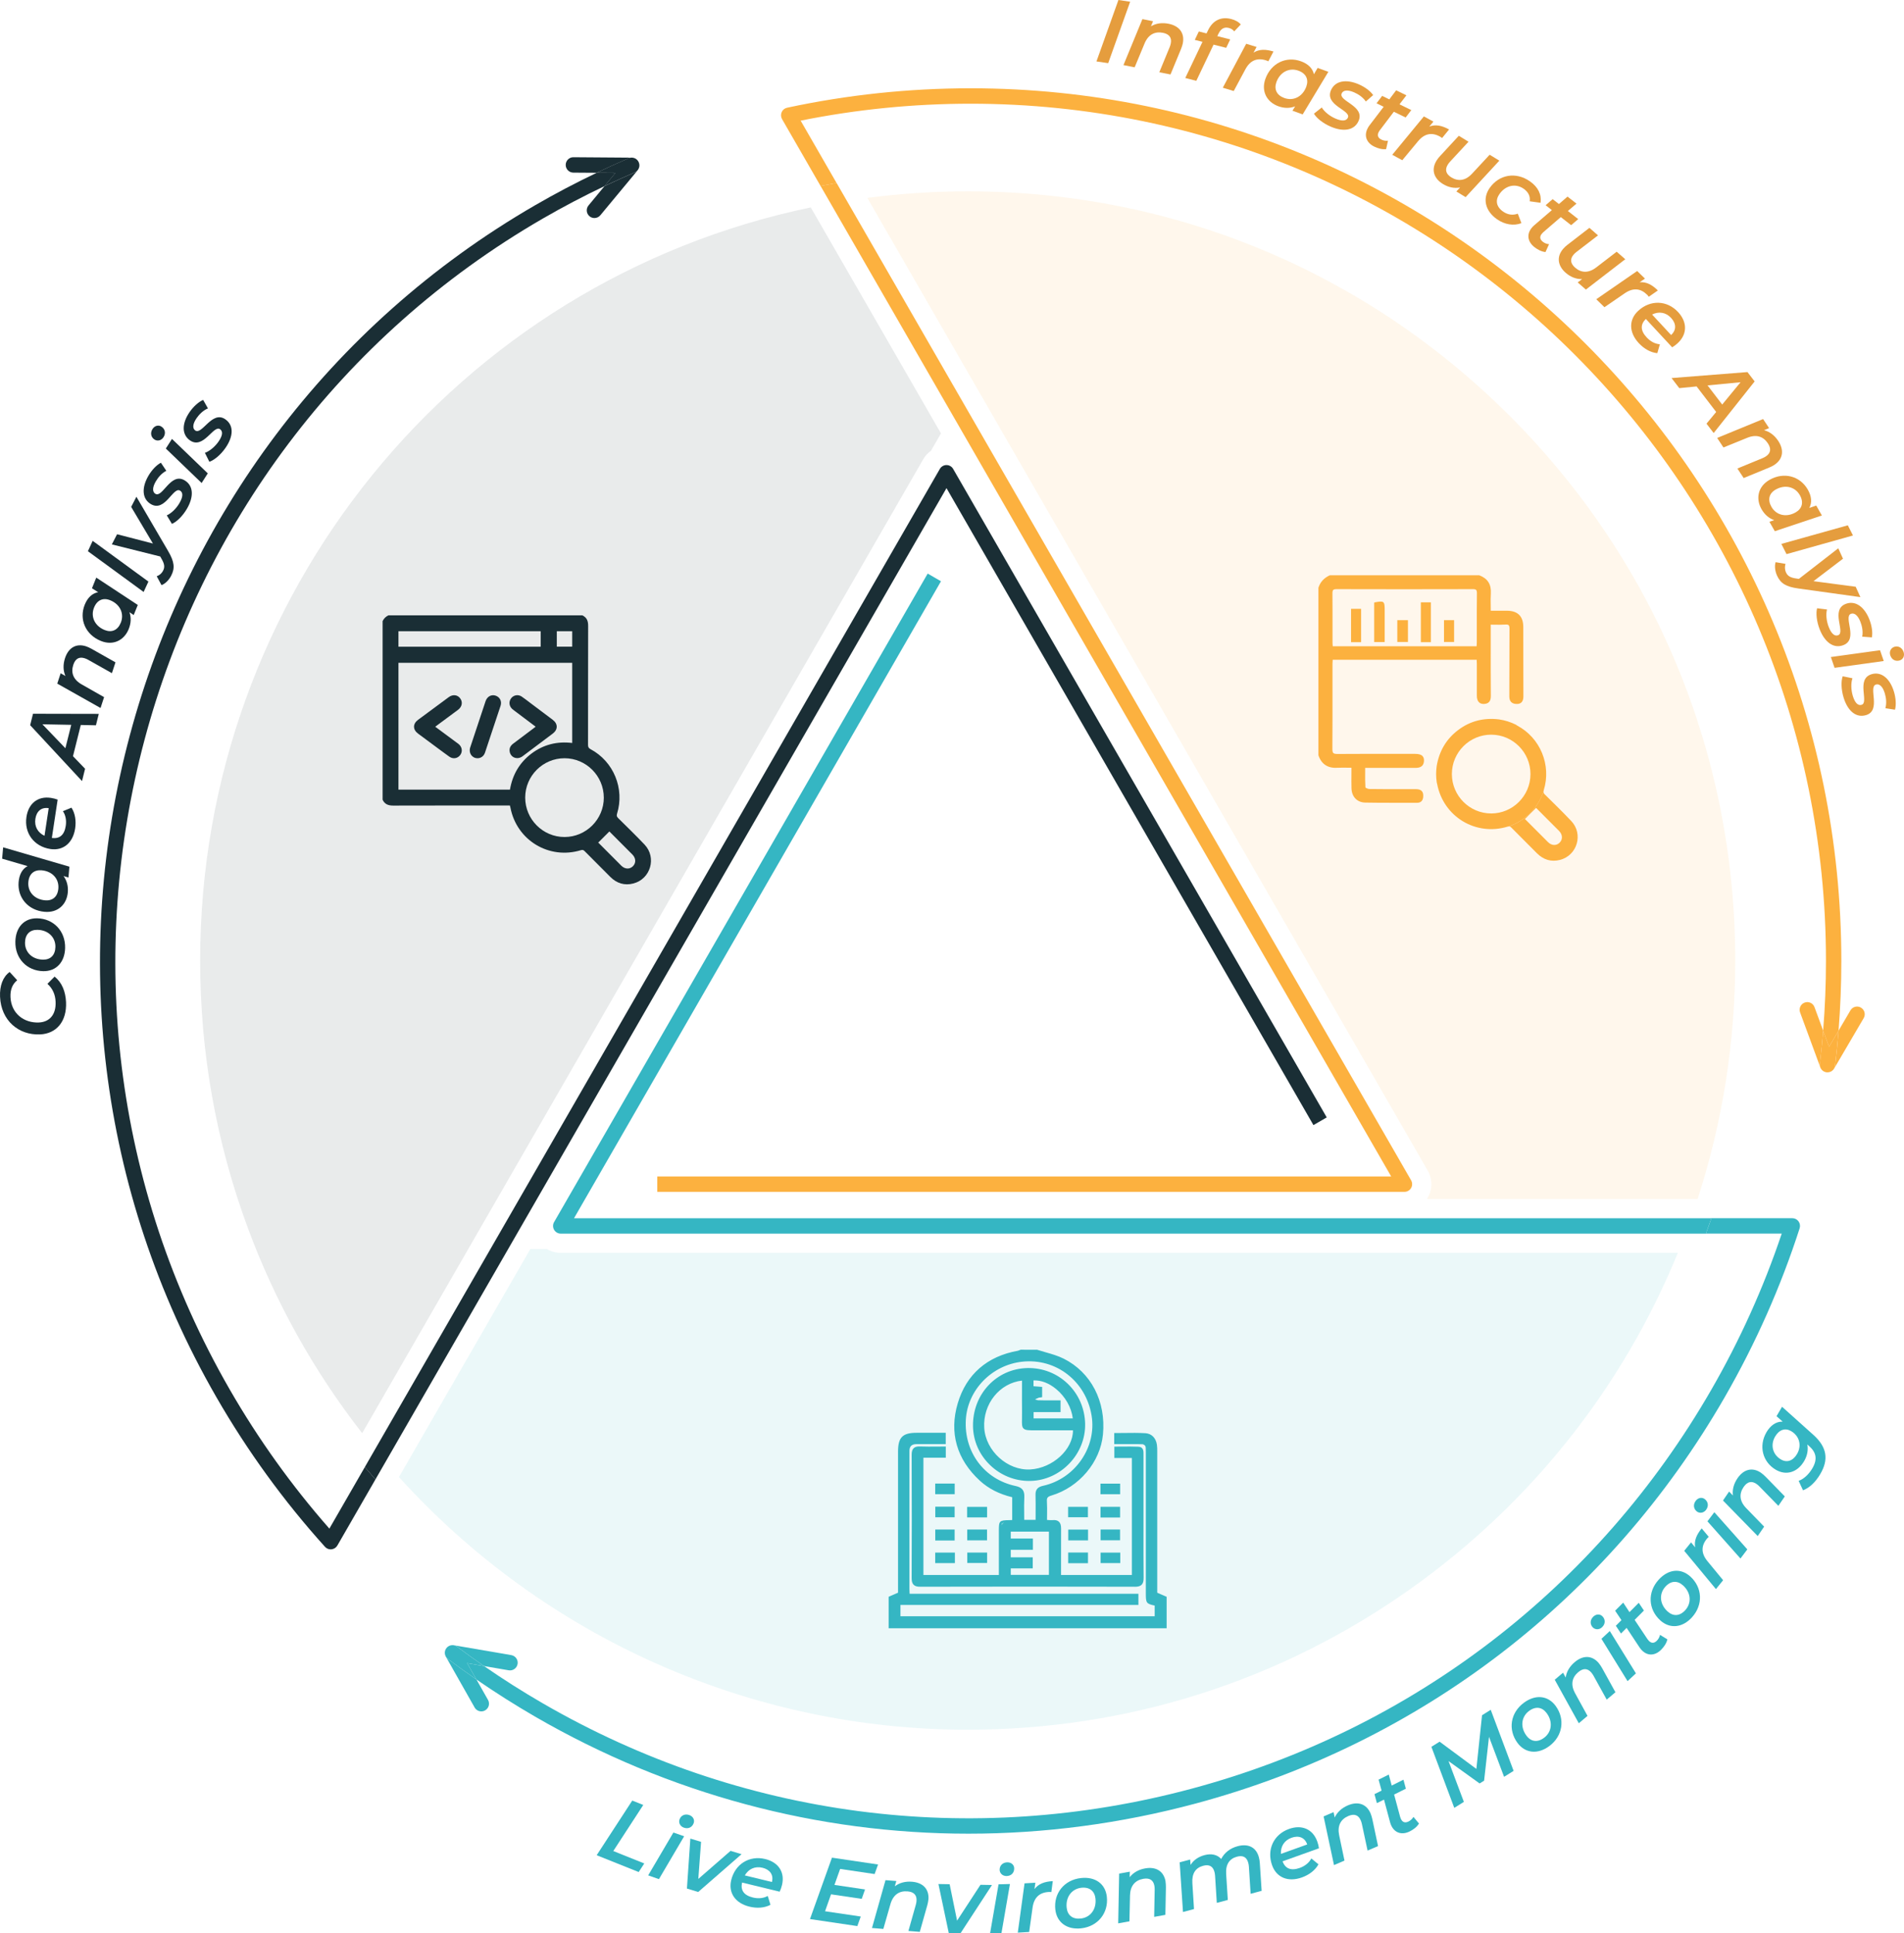 <svg width="130" height="132" viewBox="0 0 130 132" fill="none" xmlns="http://www.w3.org/2000/svg">
<g clip-path="url(#clip0_2195_660)">
<path d="M43.169 122.934L43.921 123.234L41.874 126.379L43.989 127.228L43.608 127.814L40.74 126.665L43.169 122.934Z" fill="#35B6C3"/>
<path d="M45.978 125.115L46.712 125.372L44.99 128.299L44.256 128.041L45.978 125.115ZM46.398 124.218C46.491 123.954 46.761 123.817 47.061 123.922C47.325 124.014 47.44 124.254 47.364 124.471C47.263 124.76 46.994 124.89 46.694 124.785C46.43 124.691 46.319 124.441 46.398 124.218Z" fill="#35B6C3"/>
<path d="M50.633 126.594L47.671 129.176L46.902 128.941L47.135 125.53L47.867 125.753L47.679 128.285L49.881 126.368L50.632 126.596L50.633 126.594Z" fill="#35B6C3"/>
<path d="M53.231 129.154L50.666 128.532C50.552 129.051 50.782 129.401 51.406 129.553C51.775 129.644 52.144 129.604 52.419 129.446L52.606 130.051C52.193 130.272 51.668 130.299 51.172 130.177C50.197 129.941 49.717 129.226 49.925 128.366C50.19 127.269 51.162 126.663 52.247 126.926C53.143 127.143 53.607 127.821 53.392 128.706C53.353 128.87 53.297 129.023 53.233 129.156L53.231 129.154ZM50.854 128.044L52.706 128.494C52.832 127.998 52.565 127.645 52.063 127.522C51.549 127.397 51.108 127.604 50.854 128.044Z" fill="#35B6C3"/>
<path d="M57.362 127.602L56.974 128.693L59.062 129.003L58.836 129.645L56.741 129.335L56.332 130.491L58.77 130.852L58.536 131.504L55.303 131.025L56.804 126.832L59.951 127.299L59.717 127.951L57.364 127.602H57.362Z" fill="#35B6C3"/>
<path d="M63.388 129.693C63.378 129.818 63.348 129.946 63.312 130.087L62.8 131.898L62.025 131.836L62.531 130.043C62.557 129.951 62.57 129.864 62.577 129.79C62.608 129.404 62.414 129.169 61.961 129.133C61.395 129.087 60.981 129.368 60.797 130.003L60.312 131.698L59.537 131.635L60.46 128.368L61.199 128.427L61.095 128.788C61.422 128.538 61.83 128.44 62.27 128.476C63.003 128.535 63.448 128.965 63.391 129.693H63.388Z" fill="#35B6C3"/>
<path d="M67.73 128.699L65.582 131.993L64.779 131.979L64.074 128.632L64.839 128.645L65.347 131.133L66.943 128.685L67.728 128.699H67.73Z" fill="#35B6C3"/>
<path d="M68.178 128.652L68.956 128.632L68.378 131.98L67.6 132L68.178 128.652ZM68.253 127.663C68.247 127.382 68.453 127.159 68.77 127.151C69.05 127.144 69.242 127.327 69.246 127.556C69.255 127.862 69.048 128.08 68.73 128.087C68.45 128.093 68.258 127.898 68.252 127.662L68.253 127.663Z" fill="#35B6C3"/>
<path d="M71.881 128.432L71.783 129.182C71.714 129.174 71.663 129.171 71.59 129.176C70.98 129.212 70.595 129.548 70.5 130.248L70.269 131.906L69.492 131.952L69.953 128.586L70.692 128.542L70.631 128.977C70.915 128.609 71.324 128.466 71.883 128.433L71.881 128.432Z" fill="#35B6C3"/>
<path d="M72.055 130.379C71.93 129.269 72.656 128.353 73.8 128.225C74.777 128.115 75.473 128.616 75.571 129.496C75.696 130.606 74.965 131.529 73.821 131.657C72.85 131.765 72.153 131.254 72.056 130.379H72.055ZM74.795 129.621C74.737 129.107 74.387 128.826 73.829 128.888C73.174 128.962 72.748 129.525 72.83 130.256C72.887 130.77 73.238 131.051 73.795 130.988C74.451 130.915 74.876 130.353 74.795 129.621Z" fill="#35B6C3"/>
<path d="M79.577 128.453C79.599 128.576 79.603 128.708 79.605 128.854L79.569 130.737L78.804 130.875L78.838 129.011C78.84 128.916 78.832 128.829 78.819 128.755C78.75 128.374 78.504 128.197 78.057 128.277C77.5 128.377 77.169 128.754 77.154 129.415L77.115 131.179L76.348 131.317L76.412 127.921L77.141 127.79L77.132 128.166C77.385 127.842 77.754 127.642 78.189 127.565C78.912 127.435 79.453 127.737 79.582 128.456L79.577 128.453Z" fill="#35B6C3"/>
<path d="M85.954 126.809C85.987 126.929 86.01 127.065 86.018 127.218L86.141 129.097L85.389 129.299L85.271 127.438C85.264 127.343 85.248 127.258 85.226 127.179C85.126 126.804 84.872 126.653 84.458 126.765C83.94 126.905 83.676 127.292 83.719 127.952L83.832 129.717L83.08 129.919L82.962 128.059C82.955 127.964 82.939 127.878 82.918 127.799C82.818 127.425 82.564 127.274 82.149 127.386C81.631 127.525 81.368 127.913 81.412 128.579L81.523 130.34L80.771 130.542L80.545 127.152L81.261 126.96L81.289 127.328C81.5 126.987 81.835 126.768 82.238 126.66C82.701 126.535 83.109 126.619 83.378 126.921C83.609 126.484 83.988 126.189 84.505 126.049C85.215 125.858 85.767 126.11 85.954 126.809Z" fill="#35B6C3"/>
<path d="M90.054 126.193L87.568 127.085C87.758 127.581 88.142 127.749 88.747 127.532C89.104 127.404 89.391 127.169 89.533 126.885L90.02 127.287C89.797 127.699 89.373 128.01 88.891 128.182C87.947 128.52 87.154 128.189 86.856 127.354C86.475 126.292 86.957 125.251 88.008 124.873C88.874 124.561 89.635 124.873 89.941 125.73C89.999 125.89 90.034 126.047 90.054 126.193ZM87.459 126.574L89.253 125.931C89.086 125.446 88.67 125.299 88.183 125.473C87.685 125.652 87.429 126.067 87.459 126.574Z" fill="#35B6C3"/>
<path d="M93.58 123.814C93.629 123.929 93.663 124.057 93.698 124.198L94.089 126.041L93.375 126.349L92.985 124.527C92.965 124.433 92.936 124.351 92.906 124.282C92.754 123.927 92.474 123.811 92.056 123.99C91.535 124.215 91.299 124.656 91.435 125.305L91.797 127.031L91.082 127.34L90.373 124.018L91.053 123.724L91.13 124.092C91.302 123.719 91.617 123.44 92.023 123.264C92.698 122.973 93.293 123.144 93.581 123.814H93.58Z" fill="#35B6C3"/>
<path d="M95.604 124.067C95.62 124.115 95.637 124.162 95.656 124.202C95.758 124.408 95.928 124.484 96.174 124.361C96.308 124.295 96.428 124.185 96.507 124.049L96.884 124.502C96.738 124.742 96.499 124.918 96.253 125.039C95.745 125.292 95.253 125.169 95.004 124.665C94.968 124.592 94.935 124.51 94.911 124.418L94.496 122.868L94.011 123.11L93.846 122.495L94.331 122.254L94.126 121.505L94.822 121.159L95.021 121.909L95.823 121.509L95.989 122.123L95.186 122.523L95.602 124.065L95.604 124.067Z" fill="#35B6C3"/>
<path d="M101.783 116.738L103.345 120.907L102.694 121.313L101.665 118.582L101.331 121.576L101.024 121.766L98.902 120.239L99.949 123.024L99.294 123.433L97.732 119.264L98.293 118.914L100.803 120.773L101.19 117.108L101.781 116.738H101.783Z" fill="#35B6C3"/>
<path d="M103.611 118.998C102.949 118.099 103.119 116.942 104.045 116.257C104.836 115.671 105.688 115.756 106.213 116.469C106.875 117.367 106.704 118.533 105.777 119.218C104.99 119.799 104.132 119.705 103.611 118.998ZM105.603 116.965C105.297 116.548 104.853 116.48 104.402 116.814C103.871 117.206 103.783 117.907 104.22 118.5C104.527 118.917 104.971 118.985 105.421 118.651C105.952 118.259 106.041 117.558 105.603 116.965Z" fill="#35B6C3"/>
<path d="M109.163 113.556C109.243 113.651 109.313 113.763 109.387 113.889L110.297 115.538L109.702 116.042L108.801 114.411C108.755 114.328 108.702 114.257 108.655 114.199C108.406 113.904 108.103 113.874 107.757 114.168C107.324 114.534 107.226 115.027 107.544 115.607L108.391 117.152L107.796 117.656L106.154 114.684L106.721 114.204L106.901 114.534C106.957 114.127 107.177 113.769 107.516 113.483C108.076 113.007 108.696 112.997 109.166 113.556H109.163Z" fill="#35B6C3"/>
<path d="M108.743 111.101C108.552 110.896 108.558 110.59 108.791 110.373C108.996 110.181 109.26 110.191 109.417 110.36C109.625 110.583 109.614 110.884 109.382 111.101C109.178 111.293 108.906 111.273 108.743 111.101ZM109.342 111.891L109.912 111.359L111.696 114.249L111.126 114.781L109.342 111.891Z" fill="#35B6C3"/>
<path d="M112.493 111.923C112.524 111.963 112.555 112.002 112.584 112.033C112.747 112.196 112.932 112.214 113.125 112.02C113.23 111.915 113.31 111.774 113.341 111.62L113.843 111.928C113.781 112.203 113.609 112.444 113.415 112.639C113.014 113.04 112.507 113.081 112.113 112.684C112.055 112.626 111.998 112.561 111.945 112.48L111.061 111.143L110.677 111.528L110.325 110.999L110.708 110.615L110.277 109.971L110.828 109.419L111.256 110.068L111.89 109.432L112.242 109.961L111.608 110.597L112.493 111.925V111.923Z" fill="#35B6C3"/>
<path d="M113.362 110.633C112.534 109.884 112.472 108.716 113.244 107.861C113.903 107.13 114.753 107.041 115.41 107.636C116.236 108.385 116.301 109.56 115.528 110.418C114.873 111.143 114.012 111.224 113.362 110.634V110.633ZM114.912 108.244C114.528 107.897 114.079 107.918 113.704 108.335C113.262 108.826 113.314 109.531 113.86 110.024C114.243 110.37 114.692 110.349 115.068 109.932C115.51 109.441 115.458 108.736 114.912 108.244Z" fill="#35B6C3"/>
<path d="M116.185 104.35L116.67 104.93C116.618 104.976 116.582 105.01 116.534 105.068C116.149 105.542 116.136 106.055 116.587 106.598L117.65 107.89L117.159 108.496L114.994 105.882L115.461 105.306L115.74 105.646C115.661 105.188 115.833 104.788 116.185 104.353V104.35Z" fill="#35B6C3"/>
<path d="M115.856 103.194C115.633 103.025 115.587 102.723 115.779 102.47C115.947 102.246 116.209 102.21 116.393 102.35C116.636 102.534 116.676 102.831 116.485 103.086C116.316 103.309 116.044 103.338 115.856 103.196V103.194ZM116.58 103.869L117.05 103.247L119.303 105.785L118.833 106.408L116.58 103.869Z" fill="#35B6C3"/>
<path d="M120.243 100.56C120.346 100.631 120.443 100.719 120.547 100.821L121.862 102.168L121.422 102.811L120.121 101.48C120.054 101.411 119.987 101.356 119.925 101.315C119.605 101.097 119.307 101.148 119.05 101.524C118.73 101.992 118.765 102.493 119.225 102.967L120.451 104.232L120.012 104.875L117.641 102.448L118.058 101.836L118.319 102.105C118.265 101.698 118.383 101.294 118.632 100.928C119.047 100.32 119.641 100.146 120.243 100.558V100.56Z" fill="#35B6C3"/>
<path d="M121.673 96.047L123.817 97.97C124.757 98.816 124.859 99.665 124.287 100.637C123.962 101.191 123.556 101.575 123.105 101.751L122.807 101.104C123.13 100.997 123.486 100.686 123.74 100.256C124.11 99.627 124.007 99.161 123.523 98.731L123.4 98.621C123.468 98.987 123.404 99.376 123.181 99.759C122.742 100.506 121.975 100.778 121.239 100.343C120.348 99.818 120.058 98.726 120.613 97.78C120.865 97.35 121.247 97.046 121.714 97.061L121.296 96.691L121.675 96.046L121.673 96.047ZM122.299 97.713C121.896 97.475 121.483 97.601 121.201 98.079C120.864 98.653 121.028 99.309 121.596 99.644C121.999 99.882 122.419 99.746 122.696 99.273C123.033 98.698 122.866 98.048 122.298 97.713H122.299Z" fill="#35B6C3"/>
<path d="M76.363 0L77.164 0.118L75.665 4.312L74.863 4.194L76.363 0Z" fill="#E59D3E"/>
<path d="M80.759 2.962C80.735 3.084 80.69 3.21 80.638 3.345L79.919 5.084L79.155 4.933L79.865 3.21C79.901 3.122 79.924 3.038 79.938 2.964C80.014 2.585 79.848 2.329 79.403 2.24C78.847 2.13 78.401 2.36 78.147 2.969L77.471 4.596L76.707 4.445L78.001 1.305L78.727 1.45L78.583 1.796C78.936 1.586 79.352 1.535 79.786 1.622C80.507 1.765 80.9 2.245 80.759 2.961V2.962Z" fill="#E59D3E"/>
<path d="M83.194 2.302L83.114 2.468L83.995 2.691L83.722 3.266L82.858 3.048L81.681 5.518L80.928 5.325L82.103 2.856L81.578 2.723L81.852 2.148L82.378 2.281L82.484 2.064C82.794 1.422 83.335 1.115 84.059 1.297C84.338 1.368 84.58 1.501 84.716 1.67L84.269 2.143C84.187 2.033 84.067 1.951 83.903 1.908C83.584 1.828 83.364 1.957 83.194 2.301V2.302Z" fill="#E59D3E"/>
<path d="M86.949 3.517L86.597 4.187C86.535 4.156 86.489 4.135 86.418 4.114C85.835 3.936 85.357 4.117 85.026 4.741L84.236 6.215L83.49 5.989L85.086 2.99L85.796 3.205L85.588 3.593C85.981 3.347 86.415 3.355 86.951 3.517H86.949Z" fill="#E59D3E"/>
<path d="M90.696 4.903L88.943 7.812L88.247 7.559L88.428 7.26C88.079 7.399 87.688 7.403 87.278 7.253C86.511 6.974 86.087 6.243 86.401 5.375C86.788 4.307 87.824 3.82 88.825 4.184C89.31 4.36 89.62 4.659 89.71 5.069L89.965 4.637L90.698 4.903H90.696ZM89.192 5.91C89.367 5.422 89.177 5.015 88.651 4.825C88.03 4.6 87.399 4.915 87.15 5.606C86.975 6.094 87.165 6.501 87.691 6.692C88.312 6.917 88.943 6.601 89.192 5.91Z" fill="#E59D3E"/>
<path d="M89.713 7.761L90.247 7.339C90.418 7.623 90.776 7.92 91.183 8.096C91.651 8.298 91.933 8.257 92.033 8.027C92.249 7.523 90.429 7.199 90.875 6.161C91.15 5.519 91.902 5.381 92.77 5.756C93.182 5.933 93.57 6.215 93.755 6.493L93.255 6.93C93.061 6.642 92.751 6.434 92.453 6.304C91.989 6.104 91.697 6.168 91.605 6.381C91.379 6.908 93.201 7.225 92.764 8.247C92.475 8.917 91.715 9.017 90.857 8.647C90.324 8.418 89.883 8.058 89.713 7.761Z" fill="#E59D3E"/>
<path d="M94.203 8.9C94.175 8.943 94.149 8.984 94.129 9.023C94.027 9.23 94.072 9.413 94.319 9.532C94.454 9.598 94.612 9.626 94.768 9.606L94.64 10.183C94.362 10.214 94.077 10.13 93.831 10.01C93.321 9.762 93.118 9.296 93.364 8.79C93.4 8.716 93.442 8.641 93.501 8.565L94.473 7.291L93.987 7.053L94.371 6.547L94.858 6.785L95.325 6.166L96.025 6.508L95.553 7.123L96.359 7.516L95.974 8.022L95.168 7.629L94.204 8.902L94.203 8.9Z" fill="#E59D3E"/>
<path d="M98.94 8.838L98.462 9.424C98.408 9.38 98.367 9.352 98.301 9.316C97.764 9.025 97.261 9.107 96.812 9.652L95.743 10.94L95.059 10.569L97.218 7.949L97.87 8.303L97.59 8.641C98.024 8.478 98.447 8.572 98.94 8.839V8.838Z" fill="#E59D3E"/>
<path d="M102.372 10.968L100.068 13.46L99.436 13.073L99.691 12.799C99.285 12.877 98.882 12.786 98.516 12.561C97.905 12.186 97.7 11.592 98.081 10.969C98.146 10.863 98.225 10.758 98.326 10.652L99.603 9.27L100.266 9.677L99 11.043C98.936 11.114 98.888 11.18 98.846 11.248C98.644 11.579 98.716 11.879 99.093 12.111C99.565 12.401 100.063 12.341 100.512 11.854L101.71 10.564L102.374 10.971L102.372 10.968Z" fill="#E59D3E"/>
<path d="M101.714 12.83C102.355 11.915 103.503 11.71 104.462 12.383C105.012 12.771 105.265 13.268 105.186 13.846L104.444 13.743C104.495 13.398 104.352 13.114 104.031 12.887C103.49 12.506 102.8 12.646 102.378 13.249C102.081 13.672 102.158 14.116 102.622 14.442C102.922 14.654 103.269 14.723 103.631 14.589L103.879 15.236C103.356 15.439 102.728 15.334 102.209 14.968C101.393 14.393 101.209 13.547 101.714 12.828V12.83Z" fill="#E59D3E"/>
<path d="M105.36 15.864C105.324 15.901 105.29 15.935 105.262 15.97C105.119 16.152 105.126 16.337 105.34 16.507C105.458 16.599 105.608 16.661 105.765 16.672L105.521 17.209C105.242 17.181 104.982 17.04 104.765 16.871C104.318 16.521 104.216 16.024 104.562 15.58C104.611 15.516 104.67 15.451 104.742 15.39L105.958 14.345L105.531 14.012L106.012 13.597L106.44 13.93L107.025 13.423L107.639 13.902L107.05 14.406L107.756 14.96L107.274 15.375L106.568 14.822L105.36 15.864Z" fill="#E59D3E"/>
<path d="M110.969 17.699L108.28 19.771L107.721 19.283L108.02 19.055C107.605 19.065 107.223 18.906 106.9 18.623C106.361 18.152 106.256 17.53 106.737 16.98C106.818 16.886 106.914 16.796 107.031 16.707L108.521 15.557L109.108 16.07L107.631 17.206C107.556 17.264 107.498 17.321 107.444 17.382C107.19 17.674 107.212 17.981 107.544 18.273C107.962 18.638 108.462 18.661 108.986 18.259L110.382 17.186L110.969 17.699Z" fill="#E59D3E"/>
<path d="M113.195 19.83L112.575 20.262C112.534 20.205 112.503 20.165 112.451 20.114C112.013 19.687 111.507 19.628 110.925 20.029L109.547 20.975L108.99 20.431L111.782 18.503L112.313 19.022L111.951 19.27C112.413 19.233 112.795 19.439 113.196 19.832L113.195 19.83Z" fill="#E59D3E"/>
<path d="M114.172 23.714L112.374 21.776C111.996 22.146 111.993 22.566 112.43 23.036C112.689 23.315 113.017 23.486 113.333 23.505L113.156 24.113C112.691 24.07 112.238 23.801 111.891 23.427C111.209 22.691 111.201 21.83 111.848 21.226C112.674 20.457 113.818 20.49 114.577 21.308C115.204 21.985 115.217 22.806 114.552 23.427C114.429 23.541 114.298 23.638 114.172 23.712V23.714ZM112.8 21.474L114.098 22.873C114.477 22.53 114.449 22.087 114.098 21.707C113.738 21.318 113.256 21.247 112.802 21.474H112.8Z" fill="#E59D3E"/>
<path d="M117.175 28.126L115.84 26.384L114.657 26.5L114.129 25.812L119.312 25.404L119.802 26.042L117.005 29.565L116.515 28.926L117.175 28.128V28.126ZM117.588 27.62L118.84 26.098L116.587 26.313L117.588 27.62Z" fill="#E59D3E"/>
<path d="M121.149 31.741C121.046 31.809 120.926 31.867 120.793 31.924L119.053 32.639L118.624 31.988L120.344 31.279C120.433 31.243 120.508 31.2 120.57 31.159C120.892 30.946 120.957 30.648 120.705 30.267C120.392 29.795 119.915 29.639 119.304 29.888L117.673 30.552L117.244 29.901L120.38 28.611L120.79 29.23L120.443 29.371C120.839 29.474 121.169 29.734 121.413 30.103C121.819 30.717 121.757 31.335 121.149 31.739V31.741Z" fill="#E59D3E"/>
<path d="M124.393 35.196L121.179 36.269L120.811 35.624L121.142 35.514C120.787 35.394 120.487 35.141 120.271 34.762C119.868 34.053 120.017 33.218 120.818 32.762C121.803 32.2 122.907 32.504 123.433 33.43C123.689 33.88 123.731 34.309 123.535 34.68L124.008 34.517L124.393 35.196ZM122.598 34.985C123.046 34.729 123.166 34.296 122.888 33.806C122.561 33.231 121.877 33.062 121.239 33.425C120.79 33.681 120.672 34.115 120.949 34.604C121.275 35.179 121.96 35.348 122.598 34.984V34.985Z" fill="#E59D3E"/>
<path d="M126.164 35.864L126.516 36.56L121.979 37.833L121.627 37.136L126.164 35.865V35.864Z" fill="#E59D3E"/>
<path d="M127.025 40.769L122.784 40.179C121.93 40.061 121.572 39.826 121.331 39.299C121.195 38.999 121.149 38.627 121.236 38.383L121.911 38.499C121.853 38.677 121.85 38.877 121.945 39.087C122.053 39.325 122.242 39.439 122.63 39.495L122.822 39.524L125.512 37.435L125.835 38.146L123.821 39.68L126.702 40.061L127.023 40.77L127.025 40.769Z" fill="#E59D3E"/>
<path d="M124.066 41.529L124.741 41.613C124.659 41.933 124.7 42.4 124.862 42.812C125.049 43.288 125.277 43.46 125.508 43.368C126.017 43.168 124.967 41.644 126.017 41.232C126.666 40.977 127.292 41.414 127.638 42.298C127.802 42.716 127.874 43.191 127.806 43.518L127.146 43.468C127.213 43.127 127.143 42.759 127.025 42.457C126.841 41.986 126.591 41.823 126.376 41.908C125.843 42.117 126.899 43.639 125.866 44.045C125.188 44.311 124.582 43.838 124.243 42.968C124.031 42.427 123.977 41.859 124.067 41.529H124.066Z" fill="#E59D3E"/>
<path d="M128.363 44.395L128.617 45.132L125.26 45.597L125.006 44.859L128.363 44.395ZM129.325 44.166C129.591 44.075 129.866 44.204 129.969 44.505C130.061 44.771 129.945 45.009 129.728 45.084C129.44 45.184 129.171 45.053 129.066 44.753C128.974 44.488 129.102 44.245 129.325 44.168V44.166Z" fill="#E59D3E"/>
<path d="M125.814 46.172L126.481 46.309C126.372 46.621 126.377 47.089 126.505 47.515C126.653 48.004 126.866 48.194 127.105 48.122C127.629 47.963 126.703 46.36 127.783 46.033C128.45 45.831 129.04 46.318 129.314 47.226C129.443 47.656 129.478 48.135 129.384 48.456L128.729 48.354C128.824 48.019 128.783 47.646 128.689 47.336C128.544 46.851 128.306 46.669 128.086 46.736C127.537 46.902 128.47 48.505 127.408 48.825C126.71 49.035 126.145 48.516 125.874 47.62C125.707 47.065 125.697 46.493 125.815 46.172H125.814Z" fill="#E59D3E"/>
<path d="M2.74 70.624C1.265 70.69 0.074 69.673 0.003 68.053C-0.03 67.305 0.198 66.69 0.659 66.363L1.176 66.928C0.857 67.179 0.693 67.562 0.716 68.079C0.765 69.194 1.635 69.856 2.656 69.81C3.377 69.778 3.836 69.283 3.796 68.391C3.775 67.905 3.595 67.488 3.238 67.172L3.728 66.677C4.231 67.079 4.476 67.7 4.509 68.422C4.568 69.749 3.844 70.575 2.743 70.624H2.74Z" fill="#1A2E35"/>
<path d="M2.95 66.307C1.836 66.284 1.025 65.442 1.049 64.289C1.071 63.304 1.657 62.68 2.54 62.698C3.655 62.721 4.471 63.568 4.446 64.722C4.425 65.701 3.827 66.325 2.948 66.307H2.95ZM2.562 63.484C2.046 63.473 1.721 63.785 1.708 64.346C1.693 65.008 2.195 65.506 2.929 65.52C3.445 65.532 3.769 65.22 3.783 64.658C3.797 63.997 3.296 63.499 2.562 63.484Z" fill="#1A2E35"/>
<path d="M0.215 57.852L4.738 59.172L4.674 59.911L4.338 59.812C4.556 60.113 4.667 60.486 4.63 60.921C4.559 61.742 3.964 62.335 3.045 62.254C1.916 62.156 1.179 61.284 1.271 60.221C1.315 59.706 1.523 59.323 1.883 59.134L0.146 58.627L0.214 57.85L0.215 57.852ZM2.842 59.42C2.327 59.376 1.983 59.665 1.936 60.225C1.878 60.883 2.345 61.407 3.078 61.469C3.592 61.514 3.937 61.225 3.984 60.665C4.041 60.006 3.574 59.482 2.842 59.42Z" fill="#1A2E35"/>
<path d="M3.936 54.597L3.54 57.213C4.066 57.28 4.394 57.021 4.49 56.385C4.548 56.009 4.477 55.645 4.295 55.384L4.88 55.144C5.136 55.536 5.208 56.059 5.131 56.564C4.98 57.558 4.313 58.1 3.438 57.967C2.324 57.798 1.639 56.878 1.806 55.775C1.944 54.861 2.578 54.339 3.478 54.476C3.643 54.5 3.8 54.544 3.938 54.595L3.936 54.597ZM3.038 57.067L3.325 55.178C2.821 55.096 2.493 55.392 2.416 55.904C2.336 56.428 2.581 56.85 3.04 57.065L3.038 57.067Z" fill="#1A2E35"/>
<path d="M5.516 49.498L4.983 51.63L5.809 52.487L5.6 53.328L2.059 49.513L2.254 48.731L6.745 48.74L6.55 49.52L5.516 49.498ZM4.864 49.489L2.896 49.451L4.464 51.086L4.864 49.489Z" fill="#1A2E35"/>
<path d="M5.881 44.13C5.999 44.17 6.119 44.227 6.247 44.296L7.884 45.221L7.641 45.961L6.021 45.048C5.939 45.001 5.857 44.968 5.786 44.945C5.419 44.825 5.147 44.958 5.005 45.391C4.828 45.932 5.001 46.401 5.577 46.728L7.107 47.598L6.865 48.339L3.91 46.674L4.141 45.968L4.467 46.153C4.302 45.777 4.302 45.357 4.439 44.937C4.667 44.237 5.19 43.902 5.881 44.13Z" fill="#1A2E35"/>
<path d="M6.575 39.439L9.408 41.303L9.129 41.991L8.838 41.798C8.964 42.153 8.952 42.546 8.788 42.95C8.482 43.708 7.736 44.106 6.883 43.759C5.832 43.332 5.387 42.276 5.785 41.288C5.978 40.808 6.288 40.509 6.701 40.434L6.28 40.163L6.571 39.44L6.575 39.439ZM7.523 40.982C7.045 40.788 6.63 40.964 6.421 41.483C6.173 42.096 6.463 42.739 7.145 43.015C7.623 43.209 8.038 43.035 8.248 42.514C8.495 41.902 8.205 41.258 7.523 40.982Z" fill="#1A2E35"/>
<path d="M6.002 37.634L6.328 36.926L10.134 39.708L9.806 40.416L6 37.634H6.002Z" fill="#1A2E35"/>
<path d="M9.313 33.916L11.477 37.619C11.913 38.365 11.953 38.792 11.687 39.307C11.537 39.601 11.273 39.866 11.027 39.949L10.701 39.345C10.875 39.281 11.035 39.16 11.14 38.954C11.26 38.721 11.232 38.503 11.035 38.163L10.94 37.994L7.637 37.169L7.994 36.476L10.442 37.11L8.956 34.608L9.313 33.915V33.916Z" fill="#1A2E35"/>
<path d="M11.74 35.77L11.387 35.187C11.689 35.054 12.03 34.732 12.252 34.35C12.51 33.908 12.505 33.622 12.29 33.496C11.817 33.218 11.273 34.989 10.301 34.419C9.7 34.066 9.655 33.302 10.134 32.483C10.36 32.095 10.688 31.745 10.986 31.594L11.356 32.144C11.046 32.302 10.802 32.586 10.639 32.865C10.383 33.302 10.411 33.599 10.611 33.716C11.105 34.007 11.645 32.231 12.6 32.793C13.229 33.163 13.234 33.931 12.762 34.739C12.469 35.24 12.057 35.634 11.741 35.767L11.74 35.77Z" fill="#1A2E35"/>
<path d="M10.547 30.008C10.311 29.857 10.242 29.56 10.413 29.292C10.564 29.056 10.823 29 11.016 29.123C11.273 29.287 11.337 29.581 11.165 29.849C11.014 30.085 10.746 30.136 10.546 30.008H10.547ZM11.322 30.624L11.742 29.967L14.187 32.32L13.767 32.977L11.322 30.624Z" fill="#1A2E35"/>
<path d="M14.295 31.527L13.99 30.918C14.301 30.808 14.665 30.515 14.919 30.151C15.211 29.73 15.227 29.446 15.024 29.304C14.575 28.99 13.892 30.711 12.968 30.066C12.396 29.665 12.412 28.901 12.953 28.123C13.21 27.755 13.564 27.432 13.872 27.305L14.198 27.883C13.877 28.016 13.611 28.279 13.426 28.545C13.138 28.959 13.141 29.259 13.331 29.391C13.802 29.719 14.478 27.993 15.388 28.63C15.986 29.047 15.928 29.816 15.394 30.583C15.063 31.059 14.621 31.42 14.296 31.527H14.295Z" fill="#1A2E35"/>
<g opacity="0.1">
<path d="M13.666 65.58C13.666 71.862 14.762 78.007 16.924 83.843C18.793 88.893 21.415 93.596 24.728 97.849L63.035 31.356C63.167 31.125 63.349 30.928 63.562 30.777L64.246 29.591L55.356 14.162C31.143 19.198 13.666 40.674 13.666 65.578V65.58Z" fill="#1A2E35"/>
</g>
<g opacity="0.1">
<path d="M103.128 28.445C93.229 18.525 80.07 13.063 66.071 13.063C63.789 13.063 61.492 13.214 59.219 13.511L97.483 79.928C97.811 80.495 97.811 81.201 97.483 81.769C97.465 81.802 97.445 81.833 97.425 81.863H115.907C117.613 76.618 118.478 71.145 118.478 65.581C118.478 51.553 113.026 38.365 103.129 28.445H103.128Z" fill="#FCB13F"/>
</g>
<g opacity="0.1">
<path d="M66.071 118.098C76.997 118.098 87.468 114.761 96.349 108.45C104.521 102.644 110.785 94.752 114.559 85.541H38.286C37.945 85.541 37.617 85.446 37.336 85.275H36.212L27.24 100.846C37.173 111.823 51.272 118.099 66.071 118.099V118.098Z" fill="#35B6C3"/>
</g>
<path d="M121.651 84.228C120.414 87.909 118.8 91.489 116.849 94.875C109.06 108.393 96.463 118.068 81.377 122.119C66.29 126.17 50.553 124.103 37.065 116.298C35.695 115.505 34.351 114.653 33.048 113.751L31.896 113.552L32.527 114.666C33.832 115.564 35.174 116.416 36.542 117.208C45.68 122.495 55.83 125.195 66.125 125.195C71.299 125.195 76.512 124.512 81.649 123.133C97.005 119.009 109.829 109.16 117.756 95.399C119.865 91.737 121.587 87.857 122.875 83.861C122.926 83.702 122.898 83.526 122.8 83.39C122.702 83.254 122.544 83.173 122.376 83.173H116.849C116.727 83.525 116.605 83.876 116.475 84.224H121.65L121.651 84.228Z" fill="#35B6C3"/>
<path d="M30.414 112.639C30.414 112.639 30.419 112.625 30.423 112.618C30.419 112.625 30.418 112.632 30.414 112.639Z" fill="#35B6C3"/>
<path d="M30.403 113.028C30.403 113.028 30.398 113.011 30.395 113.002C30.398 113.011 30.4 113.019 30.403 113.028Z" fill="#35B6C3"/>
<path d="M30.383 112.734C30.384 112.724 30.388 112.715 30.39 112.707C30.386 112.715 30.384 112.725 30.383 112.734Z" fill="#35B6C3"/>
<path d="M30.476 112.533C30.476 112.533 30.474 112.537 30.473 112.538C30.476 112.533 30.481 112.528 30.485 112.523C30.481 112.526 30.478 112.53 30.476 112.533Z" fill="#35B6C3"/>
<path d="M30.537 112.465C30.537 112.465 30.549 112.454 30.555 112.449C30.548 112.454 30.542 112.459 30.537 112.465Z" fill="#35B6C3"/>
<path d="M30.717 112.354C30.717 112.354 30.727 112.351 30.734 112.349C30.729 112.351 30.724 112.352 30.717 112.354Z" fill="#35B6C3"/>
<path d="M64.247 39.687L63.34 39.161L37.832 83.438C37.738 83.6 37.738 83.8 37.832 83.963C37.925 84.126 38.099 84.226 38.286 84.226H116.475C116.603 83.878 116.728 83.526 116.849 83.175H39.193L64.247 39.687Z" fill="#35B6C3"/>
<path d="M30.376 112.912C30.373 112.882 30.371 112.853 30.371 112.822C30.371 112.851 30.371 112.881 30.376 112.912Z" fill="#35B6C3"/>
<path d="M30.439 113.106L30.442 113.111C30.427 113.084 30.414 113.057 30.404 113.027C30.414 113.053 30.426 113.081 30.44 113.106H30.439Z" fill="#35B6C3"/>
<path d="M30.465 112.546C30.448 112.569 30.435 112.593 30.422 112.618C30.435 112.59 30.451 112.562 30.471 112.538C30.469 112.541 30.466 112.543 30.465 112.546Z" fill="#35B6C3"/>
<path d="M30.822 112.327C30.853 112.322 30.886 112.321 30.917 112.322C30.884 112.322 30.853 112.322 30.822 112.327Z" fill="#35B6C3"/>
<path d="M30.443 113.112L32.406 116.579C32.503 116.75 32.68 116.845 32.864 116.845C32.952 116.845 33.041 116.823 33.122 116.776C33.375 116.633 33.463 116.313 33.319 116.06L32.529 114.666C31.869 114.211 31.22 113.745 30.583 113.267C30.525 113.224 30.479 113.17 30.445 113.112H30.443Z" fill="#35B6C3"/>
<path d="M30.371 112.817C30.371 112.789 30.378 112.761 30.384 112.733C30.378 112.761 30.373 112.789 30.371 112.817Z" fill="#35B6C3"/>
<path d="M30.73 112.349C30.758 112.339 30.786 112.332 30.814 112.329C30.785 112.334 30.757 112.341 30.73 112.349Z" fill="#35B6C3"/>
<path d="M33.05 113.751L34.733 114.04C35.017 114.089 35.29 113.897 35.339 113.612C35.389 113.326 35.197 113.053 34.912 113.004L30.984 112.329C30.966 112.326 30.948 112.326 30.932 112.324C31.03 112.331 31.127 112.364 31.21 112.428C31.813 112.879 32.428 113.321 33.05 113.751Z" fill="#35B6C3"/>
<path d="M30.555 112.449C30.604 112.408 30.658 112.375 30.715 112.355C30.656 112.377 30.602 112.408 30.555 112.449Z" fill="#35B6C3"/>
<path d="M30.395 113.004C30.389 112.983 30.384 112.96 30.379 112.937C30.382 112.96 30.389 112.981 30.395 113.004Z" fill="#35B6C3"/>
<path d="M33.048 113.751C32.426 113.321 31.81 112.879 31.208 112.428C31.125 112.365 31.028 112.331 30.93 112.324C30.925 112.324 30.922 112.324 30.917 112.324C30.884 112.324 30.853 112.324 30.822 112.329C30.82 112.329 30.817 112.329 30.815 112.329C30.787 112.334 30.758 112.341 30.732 112.349C30.727 112.35 30.722 112.352 30.715 112.354C30.658 112.375 30.602 112.406 30.555 112.447C30.548 112.452 30.543 112.457 30.538 112.462C30.519 112.48 30.5 112.5 30.484 112.521C30.481 112.526 30.476 112.531 30.473 112.536C30.453 112.562 30.437 112.588 30.424 112.616C30.42 112.623 30.419 112.63 30.415 112.636C30.405 112.657 30.397 112.68 30.391 112.703C30.387 112.712 30.386 112.721 30.384 112.73C30.378 112.758 30.373 112.786 30.371 112.813C30.371 112.813 30.371 112.817 30.371 112.818C30.371 112.848 30.371 112.879 30.376 112.909C30.376 112.917 30.379 112.925 30.379 112.933C30.383 112.956 30.389 112.978 30.396 113.001C30.399 113.009 30.401 113.017 30.404 113.025C30.414 113.053 30.427 113.083 30.442 113.109C30.476 113.17 30.522 113.222 30.579 113.265C31.217 113.743 31.867 114.209 32.526 114.664L31.895 113.551L33.047 113.749L33.048 113.751Z" fill="#35B6C3"/>
<path d="M124.627 73.193C124.618 73.189 124.608 73.188 124.6 73.184C124.608 73.188 124.617 73.189 124.627 73.193Z" fill="#FCB13F"/>
<path d="M125.532 70.365C125.657 68.783 125.721 67.192 125.721 65.609C125.721 32.755 99.05 6.028 66.268 6.028C62.049 6.028 57.835 6.475 53.74 7.355C53.576 7.39 53.438 7.501 53.371 7.656C53.304 7.81 53.312 7.986 53.396 8.132L56.024 12.695C56.389 12.626 56.755 12.56 57.122 12.5L54.666 8.237C58.465 7.47 62.365 7.081 66.268 7.081C98.473 7.081 124.672 33.338 124.672 65.612C124.672 67.197 124.607 68.79 124.479 70.371L124.884 71.472L125.531 70.368L125.532 70.365Z" fill="#FCB13F"/>
<path d="M124.714 73.212C124.714 73.212 124.72 73.212 124.721 73.212C124.714 73.212 124.706 73.211 124.699 73.209C124.704 73.209 124.709 73.212 124.714 73.212Z" fill="#FCB13F"/>
<path d="M124.519 73.149C124.519 73.149 124.51 73.144 124.506 73.14C124.51 73.142 124.515 73.146 124.519 73.149Z" fill="#FCB13F"/>
<path d="M124.446 73.096C124.446 73.096 124.431 73.083 124.424 73.076C124.431 73.083 124.439 73.09 124.446 73.096Z" fill="#FCB13F"/>
<path d="M124.377 73.028C124.377 73.028 124.367 73.016 124.361 73.01C124.367 73.017 124.372 73.023 124.377 73.028Z" fill="#FCB13F"/>
<path d="M125.135 73.073C125.107 73.099 125.076 73.124 125.043 73.143C125.076 73.124 125.107 73.1 125.135 73.073Z" fill="#FCB13F"/>
<path d="M125.15 73.058C125.183 73.025 125.211 72.989 125.234 72.948L125.229 72.958C125.208 72.995 125.18 73.028 125.15 73.058Z" fill="#FCB13F"/>
<path d="M125.035 73.148C124.961 73.189 124.878 73.212 124.791 73.214C124.879 73.214 124.961 73.189 125.035 73.148Z" fill="#FCB13F"/>
<path d="M124.313 72.936C124.313 72.936 124.306 72.922 124.303 72.915C124.306 72.922 124.308 72.929 124.313 72.936Z" fill="#FCB13F"/>
<path d="M94.986 80.323H44.877V81.374H95.892C96.079 81.374 96.253 81.273 96.346 81.111C96.44 80.948 96.44 80.748 96.346 80.585L57.122 12.496C56.755 12.559 56.39 12.623 56.024 12.692L94.986 80.323Z" fill="#FCB13F"/>
<path d="M124.256 72.627C124.347 71.879 124.42 71.125 124.481 70.368L123.889 68.762C123.789 68.489 123.486 68.35 123.216 68.452C122.944 68.552 122.805 68.854 122.906 69.126L124.286 72.872C124.291 72.887 124.299 72.9 124.306 72.915C124.265 72.828 124.245 72.729 124.258 72.627H124.256Z" fill="#FCB13F"/>
<path d="M127.061 68.795C126.812 68.649 126.491 68.731 126.344 68.982L125.533 70.365C125.469 71.164 125.392 71.963 125.297 72.754C125.288 72.825 125.266 72.889 125.234 72.948L127.247 69.514C127.394 69.264 127.31 68.943 127.06 68.795H127.061Z" fill="#FCB13F"/>
<path d="M125.152 73.058C125.152 73.058 125.14 73.068 125.135 73.075C125.14 73.07 125.147 73.065 125.152 73.058Z" fill="#FCB13F"/>
<path d="M125.042 73.143C125.042 73.143 125.037 73.147 125.033 73.148C125.037 73.148 125.038 73.145 125.042 73.143Z" fill="#FCB13F"/>
<path d="M124.423 73.078C124.406 73.063 124.39 73.045 124.375 73.028C124.39 73.046 124.406 73.063 124.423 73.078Z" fill="#FCB13F"/>
<path d="M124.36 73.01C124.342 72.987 124.326 72.961 124.312 72.935C124.326 72.961 124.342 72.986 124.36 73.01Z" fill="#FCB13F"/>
<path d="M124.729 73.214C124.745 73.214 124.76 73.215 124.774 73.215C124.779 73.215 124.783 73.214 124.788 73.214C124.765 73.214 124.742 73.214 124.719 73.212C124.722 73.212 124.725 73.212 124.729 73.212V73.214Z" fill="#FCB13F"/>
<path d="M125.532 70.365L124.885 71.468L124.48 70.368C124.419 71.125 124.345 71.879 124.255 72.628C124.244 72.729 124.262 72.828 124.303 72.915C124.306 72.921 124.308 72.928 124.313 72.935C124.326 72.961 124.342 72.986 124.36 73.01C124.365 73.017 124.37 73.022 124.375 73.027C124.39 73.045 124.406 73.061 124.422 73.076C124.429 73.082 124.437 73.089 124.444 73.096C124.463 73.112 124.485 73.127 124.506 73.14C124.509 73.142 124.514 73.145 124.518 73.148C124.544 73.163 124.57 73.174 124.599 73.184C124.608 73.188 124.616 73.189 124.626 73.192C124.65 73.199 124.673 73.206 124.699 73.209C124.706 73.209 124.713 73.212 124.721 73.212C124.744 73.216 124.767 73.214 124.79 73.214C124.876 73.212 124.96 73.189 125.034 73.148C125.037 73.148 125.039 73.145 125.042 73.143C125.075 73.124 125.106 73.1 125.134 73.073C125.139 73.068 125.145 73.063 125.15 73.056C125.18 73.027 125.206 72.994 125.229 72.956L125.234 72.946C125.266 72.887 125.288 72.823 125.296 72.752C125.391 71.961 125.468 71.163 125.532 70.363V70.365Z" fill="#FCB13F"/>
<path d="M43.65 11.377C43.65 11.385 43.646 11.394 43.645 11.402C43.646 11.394 43.648 11.385 43.65 11.377Z" fill="#1A2E35"/>
<path d="M43.577 11.569C43.577 11.569 43.568 11.581 43.565 11.586C43.568 11.581 43.573 11.576 43.577 11.569Z" fill="#1A2E35"/>
<path d="M43.553 10.976C43.553 10.976 43.563 10.99 43.569 10.997C43.563 10.99 43.558 10.983 43.553 10.976Z" fill="#1A2E35"/>
<path d="M43.615 11.083C43.615 11.083 43.613 11.079 43.611 11.076C43.615 11.083 43.616 11.09 43.62 11.098C43.618 11.093 43.616 11.088 43.615 11.083Z" fill="#1A2E35"/>
<path d="M43.486 10.902C43.486 10.902 43.502 10.916 43.508 10.924C43.502 10.917 43.495 10.909 43.486 10.902Z" fill="#1A2E35"/>
<path d="M43.643 11.168C43.644 11.177 43.648 11.187 43.649 11.195C43.649 11.187 43.646 11.177 43.643 11.168Z" fill="#1A2E35"/>
<path d="M43.626 11.472C43.626 11.472 43.623 11.484 43.619 11.491C43.621 11.484 43.623 11.479 43.626 11.472Z" fill="#1A2E35"/>
<path d="M43.312 10.797C43.321 10.8 43.33 10.804 43.34 10.807C43.331 10.804 43.323 10.8 43.312 10.797Z" fill="#1A2E35"/>
<path d="M22.489 104.366C19.926 101.452 17.64 98.261 15.689 94.875C-0.414 66.924 9.175 31.057 37.066 14.92C38.435 14.129 39.845 13.388 41.275 12.708L42.022 11.807L40.744 11.797C39.315 12.478 37.908 13.219 36.541 14.011C8.151 30.437 -1.611 66.948 14.779 95.4C16.888 99.062 19.382 102.498 22.191 105.611C22.291 105.721 22.433 105.784 22.581 105.784C22.599 105.784 22.618 105.784 22.636 105.78C22.803 105.762 22.951 105.665 23.034 105.521L25.633 101.01C25.389 100.731 25.148 100.448 24.911 100.163L22.489 104.366Z" fill="#1A2E35"/>
<path d="M43.223 10.772C43.231 10.772 43.24 10.776 43.25 10.779C43.241 10.777 43.233 10.774 43.223 10.772Z" fill="#1A2E35"/>
<path d="M43.414 10.846C43.414 10.846 43.419 10.85 43.423 10.853C43.419 10.851 43.417 10.85 43.414 10.846Z" fill="#1A2E35"/>
<path d="M89.678 76.817L90.586 76.291L65.078 32.015C64.985 31.852 64.811 31.752 64.624 31.752C64.438 31.752 64.264 31.852 64.171 32.015L24.91 100.163C25.148 100.447 25.389 100.729 25.633 101.01L64.624 33.328L89.678 76.817Z" fill="#1A2E35"/>
<path d="M43.644 11.401C43.639 11.426 43.633 11.449 43.623 11.472C43.631 11.449 43.638 11.426 43.644 11.401Z" fill="#1A2E35"/>
<path d="M43.13 10.764L39.153 10.735C38.867 10.728 38.627 10.966 38.625 11.257C38.623 11.547 38.856 11.784 39.144 11.786L40.744 11.797C41.466 11.452 42.194 11.12 42.926 10.807C42.992 10.779 43.061 10.764 43.13 10.764Z" fill="#1A2E35"/>
<path d="M43.339 11.772C42.648 12.069 41.958 12.382 41.275 12.708L40.184 14.025C39.998 14.249 40.029 14.58 40.251 14.766C40.349 14.848 40.467 14.887 40.585 14.887C40.736 14.887 40.885 14.823 40.988 14.699L43.536 11.628C43.546 11.615 43.556 11.601 43.564 11.588C43.51 11.667 43.434 11.735 43.339 11.774V11.772Z" fill="#1A2E35"/>
<path d="M43.657 11.294C43.657 11.322 43.653 11.349 43.648 11.375C43.653 11.349 43.655 11.321 43.657 11.294Z" fill="#1A2E35"/>
<path d="M43.25 10.777C43.271 10.782 43.293 10.789 43.314 10.795C43.293 10.787 43.271 10.782 43.25 10.777Z" fill="#1A2E35"/>
<path d="M43.619 11.097C43.629 11.12 43.636 11.145 43.642 11.17C43.637 11.145 43.629 11.122 43.619 11.097Z" fill="#1A2E35"/>
<path d="M43.609 11.068C43.598 11.042 43.583 11.019 43.568 10.996C43.585 11.02 43.601 11.048 43.613 11.076C43.613 11.073 43.611 11.069 43.609 11.068Z" fill="#1A2E35"/>
<path d="M43.648 11.194C43.653 11.224 43.658 11.255 43.658 11.285C43.658 11.255 43.655 11.224 43.648 11.194Z" fill="#1A2E35"/>
<path d="M43.138 10.764H43.133C43.164 10.764 43.193 10.767 43.223 10.772C43.195 10.767 43.166 10.764 43.138 10.764Z" fill="#1A2E35"/>
<path d="M41.274 12.707C41.958 12.382 42.648 12.068 43.339 11.771C43.434 11.73 43.509 11.664 43.563 11.585C43.567 11.58 43.572 11.575 43.575 11.569C43.591 11.543 43.605 11.516 43.616 11.488C43.618 11.483 43.619 11.477 43.623 11.47C43.631 11.447 43.637 11.424 43.644 11.4C43.645 11.391 43.647 11.383 43.649 11.375C43.654 11.349 43.655 11.321 43.657 11.294C43.657 11.291 43.657 11.288 43.657 11.285C43.657 11.255 43.654 11.226 43.647 11.194C43.647 11.186 43.644 11.176 43.641 11.168C43.636 11.143 43.627 11.12 43.618 11.096C43.614 11.089 43.613 11.083 43.609 11.074C43.596 11.045 43.581 11.019 43.565 10.994C43.56 10.987 43.555 10.981 43.55 10.974C43.537 10.956 43.523 10.938 43.506 10.922C43.5 10.915 43.493 10.907 43.485 10.9C43.465 10.882 43.444 10.864 43.421 10.85C43.418 10.848 43.416 10.846 43.413 10.843C43.388 10.826 43.362 10.815 43.336 10.803C43.328 10.8 43.319 10.797 43.309 10.794C43.288 10.785 43.267 10.78 43.246 10.776C43.237 10.774 43.229 10.771 43.219 10.769C43.19 10.764 43.159 10.761 43.129 10.761H43.126C43.059 10.761 42.99 10.776 42.923 10.803C42.19 11.117 41.463 11.449 40.74 11.794L42.018 11.803L41.271 12.705L41.274 12.707Z" fill="#1A2E35"/>
<path d="M39.759 42.014C40.071 42.156 40.159 42.403 40.157 42.736C40.149 45.442 40.154 48.15 40.149 50.856C40.149 50.996 40.182 51.076 40.315 51.147C41.896 51.986 42.66 53.845 42.13 55.558C42.093 55.681 42.107 55.756 42.202 55.852C42.81 56.451 43.422 57.047 44.01 57.666C44.849 58.553 44.421 60.016 43.243 60.32C42.638 60.476 42.111 60.31 41.672 59.873C41.083 59.289 40.497 58.701 39.915 58.11C39.838 58.031 39.774 58.014 39.667 58.045C37.49 58.712 35.276 57.374 34.85 55.137C34.842 55.096 34.831 55.057 34.814 54.996H34.608C32.02 54.996 29.433 54.993 26.844 55.001C26.511 55.001 26.266 54.911 26.123 54.602V42.408C26.208 42.23 26.339 42.099 26.516 42.014H39.758H39.759ZM39.071 45.255H27.206V53.912H34.819C34.989 52.901 35.468 52.07 36.285 51.452C37.108 50.832 38.042 50.603 39.069 50.727V45.255H39.071ZM41.226 54.461C41.226 52.978 40.023 51.771 38.545 51.769C37.066 51.769 35.859 52.975 35.859 54.456C35.859 55.937 37.064 57.147 38.542 57.147C40.02 57.147 41.227 55.94 41.227 54.459L41.226 54.461ZM27.206 44.155H36.916V43.099H27.206V44.155ZM40.855 57.52C40.839 57.509 40.824 57.497 40.808 57.484C40.831 57.51 40.854 57.536 40.879 57.559C41.393 58.075 41.906 58.591 42.42 59.105C42.668 59.351 42.994 59.362 43.215 59.141C43.436 58.919 43.422 58.592 43.177 58.343C42.943 58.105 42.706 57.87 42.469 57.633C42.168 57.331 41.865 57.027 41.606 56.768C41.349 57.026 41.101 57.272 40.855 57.52ZM38.017 43.099V44.153H39.069V43.099H38.017Z" fill="#1A2E35"/>
<path d="M29.716 49.617C30.212 49.984 30.686 50.334 31.159 50.686C31.212 50.725 31.266 50.763 31.317 50.804C31.554 50.999 31.599 51.318 31.42 51.554C31.246 51.786 30.935 51.84 30.688 51.668C30.394 51.464 30.111 51.246 29.822 51.034C29.396 50.718 28.969 50.403 28.543 50.086C28.18 49.817 28.177 49.419 28.541 49.149C29.239 48.628 29.939 48.112 30.64 47.597C30.914 47.395 31.233 47.431 31.418 47.677C31.608 47.928 31.554 48.252 31.276 48.461C30.766 48.843 30.252 49.219 29.716 49.617Z" fill="#1A2E35"/>
<path d="M36.57 49.613C36.074 49.239 35.597 48.881 35.122 48.523C35.074 48.487 35.025 48.452 34.981 48.413C34.756 48.216 34.724 47.902 34.901 47.672C35.072 47.451 35.381 47.396 35.621 47.559C35.818 47.692 36.005 47.843 36.197 47.986C36.711 48.373 37.227 48.759 37.742 49.147C38.102 49.419 38.101 49.814 37.74 50.086C37.055 50.603 36.369 51.121 35.681 51.633C35.335 51.889 34.896 51.743 34.805 51.346C34.75 51.103 34.848 50.916 35.041 50.771C35.5 50.428 35.957 50.083 36.414 49.738C36.462 49.704 36.506 49.666 36.574 49.612L36.57 49.613Z" fill="#1A2E35"/>
<path d="M32.594 51.768C32.224 51.764 31.982 51.408 32.105 51.032C32.38 50.188 32.663 49.347 32.944 48.505C33.016 48.29 33.083 48.075 33.158 47.861C33.266 47.554 33.548 47.401 33.832 47.493C34.13 47.589 34.279 47.881 34.176 48.194C33.825 49.259 33.471 50.321 33.115 51.383C33.032 51.631 32.832 51.771 32.593 51.769L32.594 51.768Z" fill="#1A2E35"/>
<path d="M107.282 56.057C106.696 55.438 106.083 54.842 105.475 54.242C105.405 54.173 105.378 54.114 105.385 54.037C105.013 55.159 104.131 56.045 103.016 56.422C103.08 56.418 103.129 56.441 103.186 56.499C103.768 57.09 104.354 57.678 104.943 58.262C105.383 58.699 105.909 58.865 106.514 58.709C107.694 58.404 108.121 56.94 107.281 56.055L107.282 56.057ZM106.488 57.532C106.267 57.755 105.939 57.742 105.693 57.495C105.177 56.981 104.664 56.466 104.151 55.95C104.127 55.926 104.105 55.899 104.081 55.875C104.097 55.886 104.112 55.898 104.128 55.911C104.376 55.664 104.621 55.416 104.879 55.159C105.138 55.418 105.441 55.722 105.742 56.024C105.978 56.261 106.216 56.495 106.45 56.733C106.694 56.983 106.709 57.31 106.488 57.532Z" fill="#FCB13F"/>
<path d="M105.386 54.037C105.387 54.009 105.394 53.981 105.404 53.949C105.933 52.236 105.169 50.377 103.588 49.538C103.554 49.52 103.526 49.5 103.505 49.48C103.147 49.3 102.756 49.175 102.344 49.116C101.317 48.993 100.383 49.221 99.561 49.842C98.741 50.459 98.264 51.29 98.094 52.301C98.068 52.48 98.055 52.663 98.055 52.848C98.055 53.034 98.069 53.233 98.097 53.418C98.109 53.461 98.119 53.495 98.125 53.528C98.551 55.765 100.765 57.103 102.943 56.436C102.97 56.428 102.997 56.423 103.02 56.422C104.135 56.044 105.019 55.157 105.389 54.037H105.386ZM101.812 55.538C100.334 55.538 99.13 54.328 99.13 52.847C99.13 51.365 100.337 50.158 101.815 50.16C103.293 50.16 104.498 51.369 104.496 52.852C104.496 54.333 103.288 55.54 101.81 55.54L101.812 55.538Z" fill="#FCB13F"/>
<path d="M100.985 39.36C101.519 39.563 101.746 39.948 101.708 40.521C101.682 40.922 101.703 41.325 101.703 41.777C102.116 41.777 102.503 41.776 102.888 41.777C103.576 41.782 103.92 42.114 103.922 42.802C103.927 44.382 103.918 45.963 103.928 47.543C103.93 47.823 103.833 47.983 103.553 47.981C103.276 47.979 103.129 47.851 103.132 47.539C103.142 46.007 103.13 44.474 103.142 42.941C103.143 42.651 103.068 42.536 102.765 42.557C102.426 42.582 102.082 42.562 101.698 42.562V42.971C101.698 44.48 101.692 45.989 101.705 47.498C101.706 47.787 101.629 47.96 101.329 47.976C101.049 47.992 100.913 47.832 100.913 47.495C100.913 46.771 100.913 46.045 100.913 45.321C100.913 45.206 100.903 45.089 100.897 44.959H90.915C90.906 45.083 90.895 45.186 90.895 45.29C90.895 47.239 90.901 49.186 90.887 51.136C90.883 51.474 90.995 51.558 91.318 51.554C93.084 51.541 94.85 51.548 96.617 51.548C97.007 51.548 97.161 51.663 97.143 51.95C97.121 52.277 96.905 52.341 96.622 52.339C95.473 52.333 94.323 52.336 93.128 52.336C93.128 52.827 93.114 53.298 93.145 53.766C93.15 53.835 93.368 53.942 93.487 53.944C94.542 53.958 95.598 53.95 96.653 53.953C96.997 53.953 97.113 54.081 97.089 54.397C97.072 54.61 96.968 54.724 96.75 54.724C95.576 54.724 94.401 54.733 93.228 54.715C92.707 54.707 92.376 54.349 92.362 53.824C92.347 53.339 92.358 52.855 92.358 52.338C91.986 52.338 91.657 52.319 91.329 52.341C90.72 52.38 90.305 52.137 90.103 51.553V40.145C90.222 39.775 90.469 39.523 90.815 39.36H100.989H100.985ZM100.9 44.204C100.905 44.083 100.913 43.979 100.915 43.876C100.915 42.759 100.907 41.642 100.921 40.528C100.925 40.233 100.843 40.143 100.545 40.143C97.451 40.153 94.359 40.153 91.265 40.143C90.954 40.143 90.887 40.257 90.89 40.537C90.901 41.666 90.895 42.794 90.897 43.922C90.897 44.014 90.911 44.104 90.919 44.204H100.902H100.9Z" fill="#FCB13F"/>
<path d="M94.837 54.809C94.301 54.809 93.76 54.807 93.224 54.797C92.665 54.788 92.294 54.407 92.275 53.825C92.266 53.49 92.267 53.16 92.271 52.809C92.271 52.681 92.272 52.549 92.272 52.418C92.182 52.418 92.095 52.416 92.008 52.415C91.772 52.411 91.55 52.408 91.33 52.421C90.668 52.464 90.231 52.182 90.022 51.579L90.018 51.553V40.132L90.021 40.12C90.141 39.746 90.394 39.465 90.776 39.286L90.811 39.278H100.999L101.014 39.283C101.576 39.498 101.83 39.904 101.791 40.526C101.773 40.797 101.778 41.069 101.783 41.36C101.783 41.47 101.786 41.582 101.786 41.697H102.084C102.358 41.697 102.625 41.697 102.89 41.697C103.628 41.702 104.003 42.074 104.006 42.803C104.008 43.482 104.008 44.16 104.008 44.838C104.008 45.74 104.008 46.641 104.013 47.543C104.013 47.73 103.972 47.864 103.887 47.95C103.81 48.027 103.706 48.065 103.556 48.063C103.39 48.063 103.269 48.02 103.182 47.935C103.093 47.846 103.051 47.717 103.052 47.539C103.057 46.804 103.057 46.068 103.057 45.332C103.057 44.536 103.057 43.738 103.064 42.941C103.064 42.802 103.048 42.721 103.005 42.682C102.966 42.646 102.89 42.633 102.776 42.641C102.538 42.657 102.3 42.654 102.048 42.651C101.961 42.651 101.874 42.648 101.784 42.648V44.142C101.783 45.242 101.781 46.382 101.791 47.5C101.792 47.749 101.743 48.038 101.339 48.062C101.189 48.07 101.071 48.034 100.986 47.953C100.886 47.858 100.835 47.709 100.835 47.498C100.835 47.135 100.835 46.774 100.835 46.411C100.835 46.048 100.835 45.687 100.835 45.324C100.835 45.247 100.831 45.171 100.826 45.091V45.047H90.994C90.994 45.061 90.993 45.075 90.991 45.088C90.984 45.16 90.979 45.227 90.979 45.294C90.979 45.848 90.979 46.403 90.979 46.956C90.979 48.328 90.981 49.746 90.971 51.141C90.971 51.282 90.991 51.369 91.035 51.413C91.079 51.457 91.163 51.477 91.319 51.477C92.674 51.467 94.05 51.469 95.381 51.471H96.618C96.87 51.471 97.032 51.52 97.127 51.622C97.203 51.702 97.234 51.814 97.226 51.962C97.198 52.377 96.888 52.428 96.621 52.428C95.784 52.423 94.945 52.425 94.09 52.425H93.21C93.21 52.518 93.21 52.61 93.21 52.702C93.206 53.07 93.205 53.418 93.228 53.768C93.247 53.791 93.4 53.868 93.49 53.87C94.198 53.88 94.919 53.88 95.615 53.878C95.962 53.878 96.308 53.878 96.656 53.878C96.859 53.878 96.993 53.921 97.077 54.013C97.157 54.1 97.188 54.226 97.173 54.408C97.152 54.671 97.008 54.811 96.752 54.811C96.408 54.811 96.062 54.811 95.717 54.811C95.428 54.811 95.136 54.811 94.843 54.811L94.837 54.809ZM91.7 52.249C91.802 52.249 91.905 52.249 92.012 52.252C92.123 52.254 92.236 52.255 92.354 52.255H92.436V52.338C92.436 52.498 92.436 52.656 92.434 52.812C92.433 53.16 92.43 53.49 92.439 53.822C92.454 54.316 92.756 54.627 93.226 54.635C94.053 54.648 94.896 54.646 95.71 54.645C96.056 54.645 96.401 54.645 96.746 54.645C96.914 54.645 96.988 54.572 97.003 54.394C97.014 54.259 96.996 54.173 96.949 54.121C96.898 54.067 96.8 54.039 96.647 54.039C96.3 54.039 95.954 54.039 95.608 54.039C94.912 54.039 94.191 54.039 93.481 54.031C93.36 54.031 93.069 53.921 93.059 53.776C93.036 53.42 93.037 53.068 93.041 52.697C93.041 52.579 93.042 52.459 93.042 52.339V52.257H94.086C94.942 52.257 95.781 52.255 96.619 52.26C96.924 52.265 97.044 52.18 97.059 51.948C97.065 51.848 97.047 51.778 97.004 51.732C96.942 51.666 96.816 51.633 96.615 51.633H95.377C94.045 51.63 92.67 51.628 91.315 51.64C91.173 51.64 91.014 51.628 90.914 51.528C90.835 51.449 90.801 51.329 90.802 51.137C90.812 49.743 90.812 48.326 90.811 46.953C90.811 46.4 90.811 45.845 90.811 45.291C90.811 45.221 90.817 45.148 90.822 45.071C90.825 45.033 90.829 44.996 90.83 44.955L90.835 44.877H100.973L100.983 45.078C100.988 45.161 100.993 45.24 100.993 45.321C100.993 45.684 100.993 46.045 100.993 46.408C100.993 46.771 100.993 47.132 100.993 47.495C100.993 47.656 101.027 47.769 101.091 47.83C101.144 47.879 101.219 47.899 101.322 47.894C101.547 47.881 101.622 47.781 101.62 47.498C101.611 46.378 101.612 45.239 101.614 44.139V42.48H101.696C101.815 42.48 101.932 42.482 102.045 42.483C102.292 42.486 102.526 42.492 102.758 42.473C102.925 42.462 103.036 42.488 103.111 42.559C103.211 42.652 103.223 42.803 103.221 42.94C103.215 43.736 103.215 44.533 103.215 45.331C103.215 46.066 103.215 46.802 103.21 47.538C103.21 47.669 103.236 47.761 103.292 47.817C103.346 47.871 103.429 47.897 103.551 47.897C103.655 47.897 103.719 47.876 103.765 47.832C103.819 47.777 103.844 47.682 103.844 47.541C103.837 46.639 103.839 45.736 103.839 44.835C103.839 44.157 103.839 43.478 103.837 42.8C103.836 42.161 103.533 41.862 102.885 41.858C102.62 41.856 102.354 41.858 102.081 41.858H101.619V41.776C101.619 41.633 101.617 41.495 101.614 41.36C101.609 41.068 101.606 40.79 101.624 40.514C101.658 39.972 101.45 39.631 100.967 39.44H90.825C90.496 39.598 90.285 39.833 90.178 40.156V51.538C90.365 52.068 90.727 52.298 91.317 52.259C91.443 52.251 91.569 52.247 91.697 52.247L91.7 52.249ZM100.978 44.286H90.843L90.837 44.211C90.834 44.18 90.83 44.148 90.827 44.117C90.82 44.05 90.812 43.986 90.812 43.92C90.812 43.559 90.812 43.198 90.812 42.836C90.812 42.083 90.814 41.303 90.806 40.536C90.806 40.398 90.816 40.258 90.907 40.165C90.981 40.091 91.097 40.061 91.263 40.058C94.261 40.068 97.385 40.068 100.541 40.058C100.721 40.058 100.827 40.089 100.899 40.163C100.991 40.255 101.001 40.398 100.999 40.526C100.988 41.311 100.99 42.111 100.991 42.884C100.991 43.214 100.991 43.544 100.991 43.874C100.991 43.946 100.988 44.019 100.983 44.096L100.973 44.285L100.978 44.286ZM90.993 44.122H100.822V44.088C100.829 44.014 100.832 43.945 100.832 43.874C100.832 43.544 100.832 43.214 100.832 42.886C100.832 42.112 100.829 41.312 100.84 40.524C100.842 40.395 100.826 40.319 100.788 40.279C100.75 40.242 100.678 40.22 100.545 40.224C97.388 40.233 94.265 40.233 91.266 40.224C91.147 40.222 91.068 40.242 91.029 40.281C90.989 40.322 90.973 40.398 90.975 40.536C90.983 41.303 90.981 42.084 90.981 42.838C90.981 43.199 90.981 43.56 90.981 43.92C90.981 43.979 90.988 44.038 90.994 44.099C90.994 44.106 90.994 44.114 90.996 44.12L90.993 44.122Z" fill="#FCB13F"/>
<path d="M97.695 43.845H97.012V41.124H97.695V43.845Z" fill="#FCB13F"/>
<path d="M93.824 41.15C93.837 41.142 93.846 41.13 93.857 41.129C94.506 41.007 94.543 41.038 94.543 41.684C94.543 42.393 94.543 43.104 94.543 43.836H93.826V41.151L93.824 41.15Z" fill="#FCB13F"/>
<path d="M92.933 43.845H92.246V41.569H92.933V43.845Z" fill="#FCB13F"/>
<path d="M95.404 42.342H96.13V43.831H95.404V42.342Z" fill="#FCB13F"/>
<path d="M98.592 42.342H99.282V43.831H98.592V42.342Z" fill="#FCB13F"/>
<path d="M70.789 92.23C71.392 92.427 72.031 92.553 72.592 92.834C74.445 93.765 75.433 95.731 75.223 97.924C75.046 99.772 73.624 101.47 71.76 102.026C71.484 102.109 71.374 102.215 71.394 102.509C71.422 102.938 71.401 103.371 71.401 103.848C71.578 103.856 71.725 103.88 71.869 103.866C72.243 103.829 72.362 104.013 72.361 104.36C72.353 105.434 72.358 106.508 72.358 107.611H77.36V99.46H76.162V98.847C76.675 98.847 77.201 98.831 77.724 98.854C78.022 98.867 77.988 99.126 77.988 99.333C77.988 100.673 77.988 102.015 77.988 103.355C77.988 104.807 77.978 106.26 77.994 107.711C77.999 108.104 77.886 108.252 77.473 108.25C72.597 108.239 67.719 108.239 62.842 108.25C62.467 108.25 62.325 108.143 62.326 107.751C62.339 104.944 62.338 102.136 62.326 99.33C62.326 98.972 62.438 98.823 62.808 98.837C63.362 98.859 63.916 98.842 64.492 98.842V99.44H62.965V107.611H68.279C68.279 107.278 68.279 106.935 68.279 106.593C68.279 105.895 68.279 105.197 68.279 104.498C68.279 104.086 68.491 103.877 68.915 103.869C68.997 103.869 69.079 103.861 69.192 103.856V102.156C68.366 101.964 67.599 101.619 66.96 101.035C65.405 99.608 64.874 97.837 65.467 95.834C66.056 93.847 67.457 92.666 69.511 92.3C69.577 92.289 69.638 92.254 69.7 92.23C70.062 92.23 70.424 92.23 70.786 92.23H70.789ZM70.789 103.851C70.789 103.23 70.803 102.646 70.784 102.063C70.775 101.732 70.919 101.595 71.229 101.526C73.467 101.035 74.981 98.832 74.611 96.624C74.209 94.233 72.128 92.627 69.77 92.891C67.678 93.126 65.982 94.88 65.864 96.931C65.734 99.186 67.145 101.079 69.328 101.539C69.742 101.626 69.878 101.813 69.857 102.219C69.829 102.756 69.85 103.296 69.85 103.851H70.789ZM68.931 104.49V105.127H70.444V105.731H68.931V106.408H70.432V106.999H68.933V107.608H71.701V104.488H68.931V104.49Z" fill="#35B6C3"/>
<path d="M77.48 108.334H77.475C72.887 108.322 68.102 108.322 62.844 108.334C62.615 108.339 62.472 108.294 62.379 108.199C62.287 108.107 62.246 107.969 62.246 107.752C62.258 105.184 62.258 102.429 62.246 99.332C62.246 99.108 62.287 98.969 62.384 98.875C62.475 98.787 62.613 98.749 62.813 98.757C63.198 98.772 63.577 98.768 63.978 98.765C64.148 98.765 64.32 98.762 64.494 98.762H64.576V99.524H63.049V107.531H68.199V104.499C68.199 103.834 68.234 103.8 68.913 103.788C68.968 103.788 69.02 103.785 69.081 103.782H69.11V102.223C68.215 102.007 67.495 101.637 66.906 101.099C65.322 99.645 64.796 97.818 65.391 95.814C65.975 93.839 67.396 92.597 69.5 92.223C69.534 92.216 69.572 92.2 69.61 92.183C69.631 92.174 69.653 92.165 69.674 92.157L69.703 92.152L70.816 92.156C71.004 92.216 71.199 92.272 71.388 92.326C71.806 92.445 72.238 92.568 72.63 92.765C74.496 93.703 75.522 95.684 75.307 97.936C75.127 99.828 73.678 101.544 71.786 102.109C71.527 102.186 71.463 102.268 71.48 102.508C71.499 102.81 71.494 103.109 71.491 103.427C71.491 103.54 71.488 103.655 71.488 103.774C71.517 103.775 71.548 103.779 71.576 103.78C71.684 103.788 71.776 103.797 71.866 103.787C72.058 103.769 72.199 103.803 72.297 103.892C72.402 103.987 72.45 104.137 72.448 104.363C72.443 105.133 72.443 105.905 72.445 106.687V107.532H77.283V99.545H76.085V98.768H76.168C76.318 98.768 76.471 98.768 76.623 98.765C76.987 98.762 77.362 98.759 77.732 98.775C78.083 98.79 78.078 99.097 78.075 99.279V99.337C78.075 100.361 78.075 101.388 78.075 102.412V103.358C78.075 103.756 78.075 104.153 78.075 104.55C78.073 105.588 78.072 106.66 78.083 107.715C78.086 107.954 78.045 108.099 77.949 108.197C77.854 108.294 77.709 108.337 77.483 108.337L77.48 108.334ZM70.124 108.161C72.654 108.161 75.091 108.165 77.475 108.17H77.48C77.657 108.17 77.768 108.14 77.829 108.079C77.891 108.017 77.918 107.904 77.916 107.715C77.903 106.659 77.906 105.587 77.908 104.549C77.908 104.151 77.908 103.754 77.908 103.357V102.411C77.908 101.386 77.908 100.36 77.908 99.335V99.274C77.911 99.039 77.896 98.944 77.722 98.936C77.355 98.919 76.982 98.923 76.621 98.926C76.495 98.926 76.371 98.928 76.246 98.929V99.378H77.444V107.693H72.278V106.685C72.276 105.903 72.274 105.132 72.281 104.36C72.281 104.186 72.25 104.072 72.184 104.012C72.124 103.956 72.023 103.935 71.879 103.949C71.774 103.959 71.67 103.951 71.56 103.943C71.509 103.939 71.455 103.935 71.398 103.931L71.319 103.928V103.849C71.319 103.703 71.32 103.562 71.322 103.424C71.327 103.109 71.33 102.813 71.312 102.517C71.289 102.158 71.458 102.033 71.737 101.951C73.567 101.404 74.968 99.747 75.142 97.919C75.35 95.737 74.359 93.817 72.554 92.911C72.177 92.721 71.753 92.601 71.342 92.484C71.155 92.431 70.963 92.376 70.776 92.315H69.718C69.703 92.322 69.69 92.326 69.675 92.333C69.629 92.353 69.582 92.374 69.528 92.384C67.46 92.752 66.121 93.921 65.548 95.86C64.966 97.828 65.459 99.548 67.018 100.977C67.599 101.511 68.317 101.87 69.212 102.079L69.276 102.094V103.938L69.09 103.948C69.026 103.951 68.972 103.954 68.918 103.954C68.641 103.959 68.474 103.962 68.419 104.018C68.363 104.072 68.363 104.235 68.363 104.501V107.697H62.885V99.361H64.412V98.928C64.266 98.928 64.122 98.928 63.98 98.931C63.577 98.934 63.195 98.938 62.806 98.923C62.656 98.916 62.554 98.941 62.497 98.997C62.436 99.054 62.408 99.162 62.41 99.333C62.42 102.43 62.42 105.186 62.41 107.754C62.41 107.922 62.436 108.027 62.493 108.084C62.554 108.145 62.662 108.166 62.843 108.171C65.368 108.166 67.784 108.163 70.123 108.163L70.124 108.161ZM71.781 107.692H68.85V106.918H70.349V106.491H68.848V105.651H70.36V105.21H68.848V104.409H71.781V107.693V107.692ZM69.013 107.527H71.617V104.572H69.012V105.045H70.524V105.813H69.012V106.325H70.513V107.081H69.013V107.526V107.527ZM70.872 103.933H69.769V103.851C69.769 103.683 69.767 103.516 69.766 103.352C69.761 102.961 69.757 102.591 69.777 102.214C69.797 101.841 69.684 101.696 69.312 101.619C67.103 101.154 65.651 99.225 65.784 96.928C65.905 94.821 67.616 93.051 69.762 92.811C72.164 92.543 74.283 94.175 74.693 96.612C75.071 98.867 73.526 101.108 71.247 101.608C70.955 101.672 70.859 101.787 70.867 102.061C70.878 102.471 70.876 102.875 70.873 103.304C70.873 103.485 70.872 103.667 70.872 103.852V103.935V103.933ZM69.933 103.769H70.708C70.708 103.611 70.708 103.455 70.709 103.301C70.713 102.874 70.714 102.471 70.703 102.064C70.693 101.711 70.844 101.526 71.211 101.445C73.405 100.964 74.894 98.806 74.529 96.637C74.136 94.289 72.092 92.712 69.779 92.972C67.709 93.203 66.061 94.906 65.944 96.934C65.817 99.149 67.214 101.008 69.343 101.457C69.788 101.55 69.96 101.772 69.938 102.22C69.918 102.593 69.923 102.959 69.928 103.347C69.928 103.486 69.931 103.626 69.931 103.767L69.933 103.769Z" fill="#35B6C3"/>
<path d="M60.755 109.074C60.95 108.991 61.144 108.905 61.398 108.795C61.398 108.695 61.398 108.529 61.398 108.365C61.398 105.279 61.398 102.192 61.398 99.107C61.398 98.176 61.665 97.906 62.582 97.906C63.208 97.906 63.834 97.906 64.488 97.906V98.517C63.854 98.517 63.205 98.517 62.556 98.517C62.04 98.517 62.01 98.547 62.01 99.064C62.01 102.205 62.01 105.348 62.01 108.49C62.01 108.611 62.022 108.734 62.028 108.897H77.644V109.495H61.396V110.432H78.919C78.919 110.148 78.919 109.851 78.919 109.555C78.516 109.469 78.314 109.209 78.314 108.775C78.314 105.564 78.314 102.352 78.314 99.139C78.314 98.725 78.101 98.517 77.675 98.517C77.177 98.517 76.677 98.517 76.156 98.517V97.923C76.844 97.923 77.523 97.891 78.198 97.934C78.594 97.959 78.844 98.245 78.904 98.649C78.932 98.826 78.925 99.01 78.925 99.192C78.925 102.25 78.925 105.309 78.925 108.367C78.925 108.532 78.925 108.697 78.925 108.797C79.179 108.907 79.374 108.992 79.568 109.076V111.088H60.752C60.752 110.418 60.752 109.746 60.752 109.076L60.755 109.074Z" fill="#35B6C3"/>
<path d="M79.653 111.168H60.674V109.02L61.316 108.741V105.839C61.316 103.595 61.316 101.35 61.316 99.107C61.316 98.136 61.624 97.824 62.583 97.824H63.877H64.572V98.599H63.918C63.468 98.599 63.014 98.599 62.558 98.599C62.249 98.599 62.094 98.754 62.093 99.064C62.093 102.205 62.093 105.348 62.093 108.49C62.093 108.569 62.098 108.647 62.103 108.738C62.103 108.762 62.106 108.789 62.108 108.815H77.728V109.577H61.48V110.35H78.839V109.621C78.259 109.495 78.234 109.441 78.234 108.776V99.14C78.234 98.87 78.234 98.708 78.179 98.653C78.123 98.599 77.954 98.599 77.677 98.599H76.076V97.841H76.158C76.362 97.841 76.565 97.837 76.768 97.836C77.24 97.829 77.728 97.823 78.207 97.852C78.624 97.878 78.918 98.171 78.99 98.635C79.014 98.793 79.013 98.952 79.013 99.108V99.192C79.013 101.695 79.013 104.196 79.013 106.698V108.743L79.655 109.022V111.17L79.653 111.168ZM60.838 111.004H79.49V109.129L78.847 108.849V106.697C78.847 104.194 78.847 101.693 78.847 99.191V99.107C78.847 98.957 78.849 98.805 78.828 98.66C78.767 98.271 78.538 98.036 78.197 98.015C77.725 97.985 77.24 97.992 76.771 97.998C76.596 98 76.419 98.003 76.242 98.003V98.433H77.679C78.359 98.433 78.4 98.473 78.4 99.138V108.774C78.4 109.164 78.58 109.397 78.939 109.473L79.005 109.487V110.513H61.318V109.411H77.566V108.977H61.954L61.95 108.899C61.947 108.843 61.945 108.794 61.942 108.746C61.937 108.652 61.932 108.57 61.932 108.488C61.932 105.347 61.932 102.204 61.932 99.062C61.932 98.499 61.998 98.433 62.56 98.433C63.015 98.433 63.471 98.433 63.922 98.433H64.41V97.988H63.879H62.584C61.709 97.988 61.482 98.22 61.482 99.107C61.482 101.351 61.482 103.596 61.482 105.839V108.849L60.839 109.129V111.004H60.838Z" fill="#35B6C3"/>
<path d="M66.121 105.086V104.513H67.311V105.086H66.121Z" fill="#35B6C3"/>
<path d="M67.392 105.168H66.039V104.43H67.392V105.168ZM66.203 105.004H67.229V104.595H66.203V105.004Z" fill="#35B6C3"/>
<path d="M73.018 105.089V104.516H74.207V105.089H73.018Z" fill="#35B6C3"/>
<path d="M74.289 105.171H72.936V104.434H74.289V105.171ZM73.099 105.007H74.125V104.598H73.099V105.007Z" fill="#35B6C3"/>
<path d="M63.94 104.513H65.098V105.096H63.94V104.513Z" fill="#35B6C3"/>
<path d="M65.18 105.178H63.857V104.43H65.18V105.178ZM64.021 105.013H65.016V104.595H64.021V105.013Z" fill="#35B6C3"/>
<path d="M75.228 104.511H76.392V105.082H75.228V104.511Z" fill="#35B6C3"/>
<path d="M76.474 105.164H75.147V104.429H76.474V105.164ZM75.31 105H76.31V104.593H75.31V105Z" fill="#35B6C3"/>
<path d="M66.113 103.519V102.964H67.314V103.519H66.113Z" fill="#35B6C3"/>
<path d="M67.396 103.601H66.031V102.882H67.396V103.601ZM66.195 103.437H67.232V103.046H66.195V103.437Z" fill="#35B6C3"/>
<path d="M73.01 103.509V102.962H74.198V103.509H73.01Z" fill="#35B6C3"/>
<path d="M74.28 103.591H72.928V102.88H74.28V103.591ZM73.092 103.427H74.116V103.045H73.092V103.427Z" fill="#35B6C3"/>
<path d="M67.316 106.084V106.631H66.125V106.084H67.316Z" fill="#35B6C3"/>
<path d="M67.398 106.713H66.043V106.002H67.398V106.713ZM66.207 106.549H67.234V106.166H66.207V106.549Z" fill="#35B6C3"/>
<path d="M74.202 106.646H73.014V106.081H74.202V106.646Z" fill="#35B6C3"/>
<path d="M74.284 106.728H72.932V105.999H74.284V106.728ZM73.096 106.564H74.12V106.163H73.096V106.564Z" fill="#35B6C3"/>
<path d="M63.935 101.373H65.102V101.933H63.935V101.373Z" fill="#35B6C3"/>
<path d="M65.184 102.015H63.853V101.291H65.184V102.015ZM64.017 101.851H65.02V101.455H64.017V101.851Z" fill="#35B6C3"/>
<path d="M75.219 101.936V101.378H76.397V101.936H75.219Z" fill="#35B6C3"/>
<path d="M76.479 102.018H75.137V101.296H76.479V102.018ZM75.301 101.854H76.315V101.46H75.301V101.854Z" fill="#35B6C3"/>
<path d="M63.941 102.953H65.098V103.511H63.941V102.953Z" fill="#35B6C3"/>
<path d="M65.18 103.593H63.859V102.87H65.18V103.593ZM64.023 103.429H65.016V103.035H64.023V103.429Z" fill="#35B6C3"/>
<path d="M76.394 103.526H75.223V102.961H76.394V103.526Z" fill="#35B6C3"/>
<path d="M76.476 103.608H75.141V102.879H76.476V103.608ZM75.305 103.444H76.312V103.043H75.305V103.444Z" fill="#35B6C3"/>
<path d="M65.115 106.087V106.641H63.935V106.087H65.115Z" fill="#35B6C3"/>
<path d="M65.197 106.721H63.853V106.004H65.197V106.721ZM64.017 106.557H65.033V106.168H64.017V106.557Z" fill="#35B6C3"/>
<path d="M76.407 106.087V106.637H75.228V106.087H76.407Z" fill="#35B6C3"/>
<path d="M76.489 106.72H75.147V106.005H76.489V106.72ZM75.31 106.555H76.325V106.169H75.31V106.555Z" fill="#35B6C3"/>
<path d="M74.006 97.213C74.047 99.245 72.384 100.984 70.36 101.028C68.291 101.074 66.551 99.424 66.516 97.381C66.479 95.244 68.076 93.532 70.147 93.486C72.25 93.44 73.965 95.097 74.006 97.213ZM69.864 94.171C68.238 94.295 67.019 95.803 67.121 97.489C67.218 99.121 68.742 100.501 70.349 100.409C71.938 100.319 73.413 98.941 73.341 97.575C72.581 97.575 71.817 97.575 71.053 97.575C69.646 97.573 69.88 97.678 69.865 96.407C69.857 95.67 69.865 94.932 69.865 94.171H69.864ZM73.341 96.923C73.21 95.418 71.778 94.047 70.485 94.174V94.721C70.69 94.737 70.878 94.752 71.075 94.767V95.322C70.996 95.333 70.939 95.332 70.89 95.353C70.747 95.412 70.609 95.478 70.47 95.542C70.608 95.591 70.744 95.676 70.883 95.681C71.365 95.699 71.848 95.688 72.33 95.688V96.325H70.49V96.921H73.339L73.341 96.923Z" fill="#35B6C3"/>
<path d="M70.273 101.112C69.272 101.112 68.325 100.729 67.598 100.028C66.865 99.322 66.451 98.382 66.434 97.382C66.397 95.198 68.027 93.451 70.146 93.404C71.178 93.382 72.158 93.76 72.9 94.473C73.646 95.19 74.068 96.162 74.09 97.212C74.131 99.279 72.425 101.064 70.364 101.11C70.334 101.11 70.305 101.11 70.275 101.11L70.273 101.112ZM70.233 93.568C70.205 93.568 70.177 93.568 70.147 93.568C68.12 93.612 66.56 95.287 66.597 97.379C66.613 98.335 67.008 99.233 67.709 99.908C68.427 100.599 69.372 100.969 70.357 100.944C72.33 100.9 73.962 99.192 73.922 97.213C73.903 96.208 73.498 95.276 72.784 94.589C72.094 93.927 71.191 93.565 70.231 93.565L70.233 93.568ZM70.192 100.496C68.589 100.496 67.134 99.131 67.037 97.494C66.932 95.744 68.197 94.216 69.856 94.088L69.944 94.082V94.171C69.944 94.407 69.944 94.642 69.944 94.875C69.944 95.402 69.941 95.9 69.947 96.407C69.949 96.591 69.947 96.747 69.944 96.878C69.938 97.172 69.934 97.35 70.001 97.417C70.082 97.497 70.319 97.496 70.755 97.494C70.845 97.494 70.944 97.494 71.053 97.494C71.576 97.494 72.099 97.494 72.62 97.494H73.418L73.421 97.571C73.495 98.979 72.002 100.397 70.352 100.491C70.298 100.494 70.246 100.496 70.193 100.496H70.192ZM69.78 94.261C68.253 94.428 67.103 95.854 67.201 97.484C67.294 99.061 68.792 100.414 70.342 100.327C71.879 100.24 73.27 98.954 73.259 97.657H72.618C72.097 97.657 71.575 97.657 71.052 97.657C70.944 97.657 70.845 97.657 70.755 97.657C70.244 97.658 70.011 97.66 69.883 97.53C69.767 97.412 69.772 97.222 69.779 96.873C69.78 96.744 69.784 96.589 69.782 96.407C69.775 95.898 69.777 95.4 69.779 94.873C69.779 94.67 69.779 94.466 69.779 94.259L69.78 94.261ZM73.429 97.005H70.408V96.245H72.248V95.772C72.143 95.772 72.037 95.772 71.932 95.772C71.588 95.773 71.23 95.776 70.88 95.763C70.768 95.76 70.665 95.714 70.565 95.67C70.524 95.652 70.483 95.634 70.441 95.619L70.249 95.552L70.549 95.414C70.65 95.366 70.752 95.318 70.855 95.276C70.898 95.258 70.944 95.253 70.99 95.248V94.841L70.4 94.794V94.097L70.473 94.09C71.052 94.034 71.669 94.256 72.222 94.716C72.9 95.281 73.347 96.102 73.418 96.915L73.426 97.003L73.429 97.005ZM70.572 96.841H73.248C73.156 96.1 72.74 95.359 72.118 94.844C71.625 94.433 71.081 94.225 70.565 94.249V94.645L71.155 94.691V95.392L71.086 95.404C71.058 95.409 71.034 95.41 71.009 95.414C70.972 95.417 70.94 95.42 70.919 95.43C70.835 95.465 70.754 95.502 70.672 95.54C70.745 95.573 70.817 95.599 70.885 95.602C71.232 95.616 71.588 95.612 71.93 95.611C72.063 95.611 72.195 95.611 72.33 95.611H72.412V96.412H70.572V96.844V96.841Z" fill="#35B6C3"/>
</g>
<defs>
<clipPath id="clip0_2195_660">
<rect width="130" height="132" fill="white"/>
</clipPath>
</defs>
</svg>
